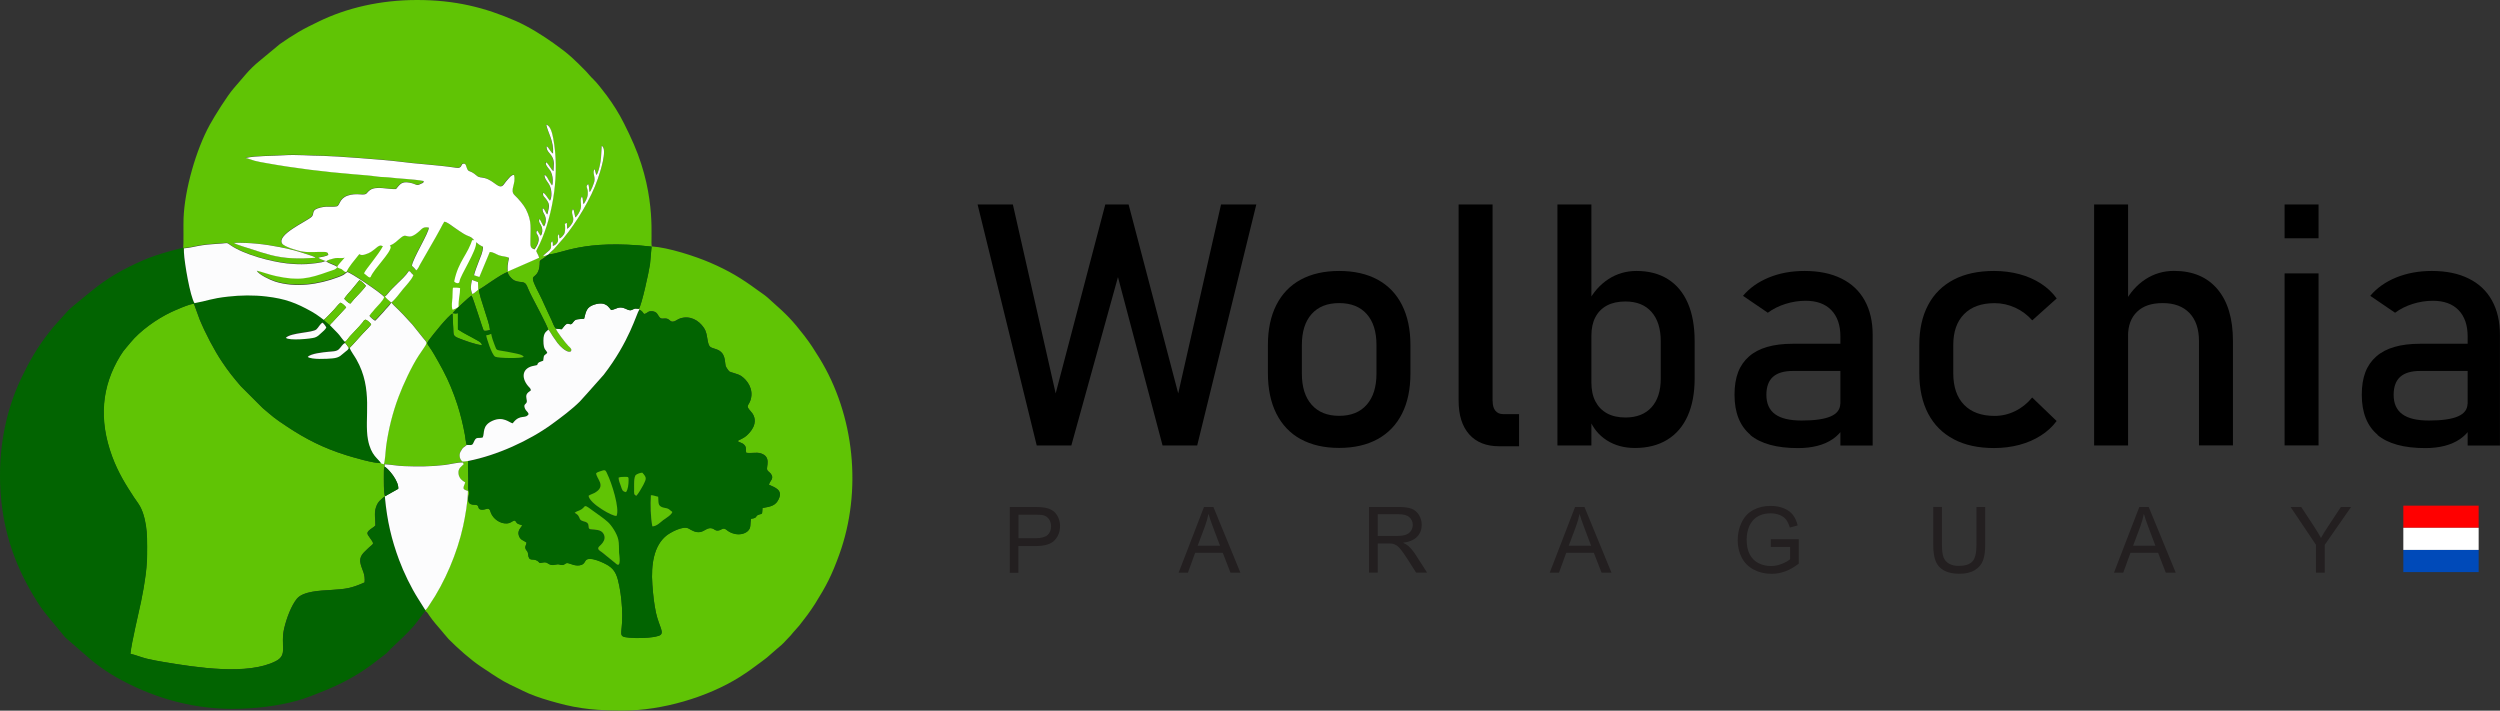 <svg xmlns="http://www.w3.org/2000/svg" width="197" height="56" viewBox="0 0 197 56" fill="none"><rect x="0" y="0" width="197" height="56" fill="#333333" stroke="none"/><g clip-path="url(#clip0_1_9)"><path fill-rule="evenodd" clip-rule="evenodd" d="M14.444 19.541C14.444 19.541 14.449 19.559 14.453 19.564L14.467 19.616C14.467 19.616 14.467 19.634 14.467 19.644C14.482 19.742 14.458 19.789 14.496 19.911V19.541C14.976 19.512 15.466 19.362 15.951 19.297C16.465 19.226 16.969 19.203 17.492 19.161C17.944 19.128 17.845 19.076 18.156 19.292C19.212 20.029 21.341 20.587 22.584 20.727C23.103 20.788 23.635 20.812 24.158 20.784C24.342 20.774 25.444 20.695 25.609 20.544C25.449 20.465 25.194 20.413 25.058 20.282C25.312 20.24 25.656 20.193 25.854 20.071C25.826 19.864 25.722 19.836 25.501 19.831C24.95 19.813 24.398 19.888 23.847 19.808C23.418 19.742 22.368 19.419 22.217 19.18C21.765 18.471 24.116 17.449 24.526 17.078C24.775 16.853 24.516 16.59 24.992 16.412C25.656 16.168 26.099 16.332 26.518 16.243C26.777 16.187 26.702 15.638 27.371 15.399C27.668 15.296 28.04 15.268 28.379 15.3C28.954 15.352 28.822 15.188 29.133 14.963C29.628 14.606 30.565 14.921 31.187 14.878C31.474 14.55 31.592 14.25 32.256 14.376C32.859 14.489 32.737 14.681 33.18 14.451C33.321 14.376 33.34 14.423 33.368 14.245C32.501 14.086 31.526 14.076 30.631 13.964C30.334 13.926 30.033 13.945 29.726 13.898C29.128 13.809 28.53 13.771 27.922 13.72C25.567 13.527 23.197 13.241 20.879 12.819C20.615 12.772 20.295 12.721 20.045 12.65C19.876 12.603 19.442 12.444 19.334 12.43C20.196 12.242 21.412 12.284 22.33 12.219C23.357 12.144 24.45 12.256 25.472 12.266C26.226 12.27 30.4 12.58 31.389 12.711C32.779 12.899 34.442 12.983 35.738 13.176C35.968 13.209 36.199 13.279 36.317 13.072C36.378 12.969 36.378 12.871 36.534 12.876C36.656 12.876 36.68 12.96 36.718 13.072C36.92 13.687 36.901 13.26 37.556 13.832C37.735 13.987 37.9 13.95 38.159 14.011C38.932 14.198 39.313 15.014 39.685 14.512C39.798 14.358 39.921 14.194 40.034 14.076C40.161 13.95 40.255 13.771 40.482 13.762C40.684 14.447 40.105 14.963 40.538 15.366C40.821 15.629 41.249 16.126 41.419 16.459C41.919 17.444 41.772 17.955 41.777 18.978C41.777 19.362 41.763 19.512 42.093 19.634L42.149 19.564C42.276 19.381 42.399 19.161 42.427 18.931C42.446 18.781 42.418 18.64 42.357 18.523C42.253 18.316 42.215 18.396 42.281 18.148C42.361 18.195 42.314 18.148 42.385 18.246C42.465 18.359 42.498 18.49 42.597 18.556C42.729 18.359 42.752 18.082 42.663 17.847C42.564 17.589 42.399 17.519 42.479 17.233C42.639 17.383 42.691 17.697 42.851 17.819C42.988 17.636 43.035 17.341 42.96 17.083C42.87 16.778 42.7 16.722 42.743 16.389C42.922 16.459 42.955 16.755 43.101 16.877L43.143 16.764C43.27 16.178 43.341 16.079 42.936 15.572C42.809 15.413 42.757 15.441 42.776 15.174C42.955 15.225 43.148 15.638 43.318 15.798C43.492 15.507 43.454 14.972 43.322 14.658C43.181 14.315 42.88 14.114 42.884 13.767C43.054 13.823 43.12 13.992 43.214 14.17C43.308 14.344 43.398 14.461 43.478 14.592C43.53 14.527 43.53 14.428 43.534 14.344C43.553 14.067 43.516 13.79 43.402 13.541C43.285 13.284 42.903 13.002 43.007 12.768C43.214 12.857 43.407 13.363 43.596 13.466C43.605 13.04 43.699 12.693 43.487 12.331C43.294 12.008 43.044 11.909 43.049 11.501C43.228 11.581 43.365 11.989 43.563 12.078C43.633 11.088 43.167 10.464 43.026 9.798C43.384 9.911 43.506 10.507 43.581 10.915C44.076 13.513 43.614 16.82 42.512 19.198C42.47 19.292 42.253 19.691 42.243 19.738C42.225 19.827 42.432 20.08 42.465 20.296L39.992 21.379C39.945 20.629 40.109 20.479 40.077 20.287C39.926 20.197 39.525 20.183 39.294 20.099C39.064 20.014 38.837 19.831 38.574 19.841L37.754 21.811L37.335 21.67C37.405 21.356 37.608 20.863 37.721 20.554C37.853 20.197 38.037 19.86 38.041 19.428C37.339 19.1 37.33 18.748 36.967 18.621C36.802 18.565 36.675 18.499 36.538 18.42C36.289 18.27 36.039 18.087 35.785 17.918C35.615 17.805 35.201 17.458 34.989 17.458C34.885 17.618 34.805 17.796 34.72 17.946C34.197 18.926 33.627 19.846 33.085 20.821C33.019 20.943 32.906 21.22 32.774 21.285C32.657 21.131 32.577 21.056 32.44 20.929C32.482 20.404 33.834 18.241 33.768 17.922C33.547 17.866 33.335 17.908 33.208 18.03C32.209 19.015 32.115 18.453 31.78 18.584C31.554 18.673 31.224 19.058 30.961 19.208C30.169 19.663 30.165 19.231 29.858 19.358C29.665 19.438 29.406 19.766 28.996 19.944C28.191 20.291 28.346 19.836 27.922 19.883C27.635 19.916 27.47 20.31 26.909 20.319C26.674 20.324 26.462 20.282 26.24 20.361C26.085 20.418 25.797 20.451 25.717 20.563C25.873 20.727 26.363 20.821 26.565 20.999C26.462 21.21 26.16 21.257 25.91 21.346C24.29 21.933 23.513 22.092 21.732 21.712C21.2 21.6 20.521 21.346 20.22 21.29C20.352 21.581 21.265 22.022 21.671 22.149C23.272 22.651 25.081 22.392 26.622 21.806C26.749 21.759 26.904 21.703 27.018 21.637C27.168 21.553 27.225 21.478 27.347 21.398C27.508 21.37 30.033 23.049 30.264 23.368C30.174 23.645 29.726 24.081 29.519 24.311C29.463 24.372 29.434 24.424 29.378 24.485C29.251 24.62 29.189 24.686 29.095 24.841C29.152 24.935 29.43 25.183 29.547 25.235C29.693 25.118 30.056 24.681 30.198 24.545C30.264 24.48 30.296 24.438 30.358 24.358C30.414 24.283 30.461 24.255 30.523 24.18C30.622 24.067 30.735 23.95 30.81 23.818C30.64 23.636 30.405 23.509 30.325 23.326C30.433 23.27 30.499 23.195 30.584 23.087C30.838 22.763 31.012 22.618 31.286 22.346C31.611 22.017 31.945 21.745 32.209 21.337C32.355 21.384 32.303 21.389 32.407 21.501C32.464 21.562 32.511 21.595 32.567 21.656C32.459 22.003 31.936 22.529 31.743 22.772C31.512 23.058 31.088 23.636 30.829 23.814L31.012 24.015C31.474 24.442 32.072 25.071 32.473 25.53L33.293 26.558C33.703 27.102 33.768 26.788 32.982 27.979C32.421 28.833 31.752 30.268 31.389 31.244C30.928 32.491 30.598 33.79 30.414 35.132C30.367 35.474 30.334 36.333 30.23 36.548L30.023 36.483C29.514 36.539 27.748 36.014 27.225 35.85C25.463 35.291 24.106 34.602 22.617 33.617C21.558 32.913 21.558 32.88 20.695 32.153L18.985 30.446C18.721 30.141 18.477 29.85 18.203 29.503C17.958 29.194 17.732 28.865 17.497 28.518C16.889 27.622 16.163 26.234 15.73 25.179L15.278 23.94C14.976 23.912 13.747 24.461 13.459 24.602C12.362 25.122 11.038 26.056 10.27 26.994C10.181 27.107 10.072 27.238 9.983 27.336C9.785 27.557 9.629 27.768 9.464 28.04C7.999 30.437 7.759 33.054 8.828 35.962C9.3 37.238 9.903 38.2 10.553 39.189C10.722 39.447 10.892 39.644 11.052 39.944C11.344 40.489 11.504 41.286 11.551 41.919C11.594 42.463 11.594 43.659 11.57 44.185C11.551 44.565 11.514 44.93 11.467 45.301C11.377 46.014 11.25 46.731 11.104 47.416C10.896 48.411 10.341 50.695 10.27 51.516C10.675 51.605 11.099 51.788 11.556 51.901C12.004 52.008 12.479 52.097 12.946 52.172C15.485 52.595 19.532 53.228 21.732 52.093C22.707 51.586 22.066 50.864 22.391 49.499C22.589 48.669 22.961 47.698 23.39 47.177C23.885 46.577 25.274 46.539 26.019 46.492C27.291 46.408 27.635 46.37 28.723 45.892C28.779 45.217 28.553 44.987 28.412 44.443C28.252 43.828 28.662 43.547 28.916 43.289C29.43 42.763 29.566 42.979 29.114 42.337C28.944 42.097 28.855 41.999 29.095 41.778C29.232 41.656 29.467 41.53 29.576 41.408C29.585 40.934 29.467 40.432 29.618 39.982C29.788 39.466 30.042 39.367 30.278 39.133L30.32 39.194L30.329 39.095C30.23 38.903 30.235 37.66 30.24 37.308C30.24 37.168 30.24 36.952 30.282 36.821L30.306 36.774L30.287 36.577C30.81 36.6 31.305 36.699 31.832 36.722C32.883 36.764 33.976 36.76 35.017 36.633C35.422 36.581 36.077 36.412 36.449 36.436L36.524 36.562C36.378 36.745 36.049 36.867 36.114 37.337C36.162 37.679 36.407 37.871 36.637 37.998C36.605 38.19 36.482 38.284 36.515 38.5C36.633 38.636 36.67 38.603 36.854 38.673C36.854 39.475 36.642 40.69 36.473 41.459C36.016 43.542 35.031 45.873 33.839 47.627C33.759 47.745 33.613 48.012 33.495 48.064L33.509 48.139C33.651 48.209 33.759 48.397 33.849 48.533C34.089 48.894 34.55 49.424 34.828 49.743C34.941 49.874 35.045 50.015 35.172 50.151C35.238 50.221 35.276 50.282 35.347 50.357C36.053 51.07 37.113 52.018 37.924 52.548C38.531 52.947 39.054 53.317 39.7 53.688C40.001 53.861 40.35 54.025 40.679 54.18C41.019 54.34 41.339 54.508 41.683 54.654C42.352 54.94 43.143 55.175 43.878 55.376C45.734 55.897 47.223 55.991 49.14 55.991C52.151 55.991 55.736 54.945 58.261 53.364C59.01 52.895 59.326 52.637 59.995 52.149C60.131 52.051 60.287 51.933 60.423 51.825L61.191 51.155C61.309 51.051 61.455 50.925 61.582 50.822C61.757 50.676 62.086 50.282 62.308 50.071C62.392 49.987 62.397 49.944 62.477 49.865L62.991 49.283C63.41 48.753 63.829 48.204 64.216 47.595C65.106 46.178 65.554 45.315 66.147 43.664C67.942 38.669 67.349 32.73 64.564 28.209C64.136 27.515 63.872 27.097 63.377 26.45C62.459 25.258 61.959 24.756 60.88 23.804C60.734 23.678 60.649 23.589 60.503 23.462C60.273 23.256 59.943 23.044 59.674 22.848C58.412 21.923 57.455 21.342 55.957 20.695C54.779 20.188 52.655 19.498 51.364 19.419C51.218 19.048 51.797 15.633 49.941 11.356C49.701 10.798 49.447 10.277 49.178 9.738C48.792 8.964 48.321 8.213 47.812 7.528C47.586 7.223 46.997 6.459 46.733 6.224C46.54 6.051 46.37 5.816 46.177 5.619C45.244 4.672 44.835 4.264 43.624 3.405C42.79 2.814 41.706 2.12 40.642 1.651C38.225 0.596 35.879 0 32.859 0C30 0 27.319 0.614 25.072 1.717C24.535 1.979 23.998 2.237 23.503 2.533C22.971 2.847 22.533 3.138 22.057 3.471L20.427 4.822C20.041 5.136 19.701 5.469 19.376 5.844L18.42 6.956C17.911 7.538 16.936 9.1 16.531 9.831C15.457 11.783 14.543 14.939 14.463 17.233C14.444 17.819 14.477 19.175 14.439 19.541M43.223 20.043C44.269 20.029 45.857 18.828 51.34 19.433L51.218 20.807C51.119 21.487 50.554 24.044 50.342 24.334L50.37 24.395C50.582 24.475 50.643 24.602 50.752 24.738C51.006 24.691 51.015 24.55 51.242 24.522C51.463 24.494 51.661 24.574 51.76 24.681C51.83 24.761 51.948 25.015 52.057 25.071C52.217 25.151 52.429 25.033 52.645 25.141C52.801 25.221 52.857 25.409 53.135 25.315C53.3 25.258 53.409 25.151 53.602 25.085C54.36 24.841 55.053 25.216 55.458 25.817C55.689 26.164 55.684 26.408 55.769 26.853C55.877 27.411 55.99 27.355 56.452 27.519C57.192 27.782 57.093 28.429 57.182 28.828C57.206 28.936 57.441 29.245 57.451 29.25C57.587 29.353 58.148 29.442 58.416 29.63C58.873 29.949 59.401 30.638 59.151 31.487C59.01 31.966 58.718 31.924 59.137 32.383C59.344 32.608 59.542 32.918 59.448 33.378C59.373 33.739 59.123 34.03 58.939 34.217C58.562 34.597 58.289 34.602 58.129 34.747C58.261 34.879 58.459 34.86 58.638 35.038C58.831 35.23 58.76 35.366 58.793 35.662C59.137 35.756 59.561 35.592 59.962 35.723C60.795 35.995 60.371 36.76 60.452 37.013C60.48 37.107 60.664 37.224 60.739 37.322C61.045 37.712 60.645 37.885 60.593 38.19C61.083 38.415 61.672 38.593 61.38 39.278C61.144 39.837 60.753 39.912 60.084 40.024C60.046 40.503 60.084 40.446 59.943 40.503C59.914 40.512 59.853 40.526 59.82 40.535C59.448 40.653 59.769 40.793 59.184 40.873C59.085 41.319 59.217 41.581 58.911 41.853C58.685 42.05 58.308 42.149 57.917 42.065C57.366 41.947 57.253 41.68 57.069 41.652C56.89 41.624 56.8 41.774 56.593 41.797C56.348 41.821 56.315 41.699 56.146 41.638C55.773 41.511 55.524 41.844 55.203 41.91C54.822 41.989 54.516 41.783 54.261 41.638C53.804 41.384 52.763 41.989 52.509 42.2C51.543 42.984 51.289 44.428 51.406 46.066C51.463 46.825 51.538 47.581 51.694 48.294C51.934 49.391 52.438 49.912 51.915 50.09C51.359 50.282 50.205 50.296 49.588 50.24C48.636 50.151 49.046 50.052 49.032 48.472C49.027 47.726 48.947 46.9 48.806 46.192C48.651 45.404 48.5 44.926 47.953 44.569C47.642 44.367 46.394 43.753 46.139 44.18C46.05 44.33 45.993 44.438 45.833 44.499C45.391 44.668 44.915 44.386 44.759 44.367C44.495 44.339 44.552 44.513 44.293 44.513C44.024 44.513 44.109 44.41 43.779 44.485C43.176 44.626 43.228 44.222 42.795 44.316C42.408 44.4 42.554 44.321 42.343 44.185C41.97 43.945 41.678 44.307 41.612 43.659C41.579 43.345 41.48 43.434 41.414 43.232C41.344 43.017 41.48 42.96 41.495 42.745C41.24 42.566 41.014 42.548 40.892 42.219C40.731 41.778 41.118 41.506 41.155 41.398C41.028 41.314 40.887 41.319 40.774 41.244C40.628 41.141 40.727 41.094 40.524 41.004C40.326 41.08 40.246 41.22 39.926 41.239C39.412 41.267 38.861 40.883 38.677 40.39C38.658 40.334 38.644 40.282 38.621 40.226C38.494 39.912 38.263 40.207 37.914 40.151C37.594 40.099 37.796 39.855 37.556 39.785C37.358 39.724 36.722 39.916 36.939 39.02C37.024 38.669 36.882 38.762 36.892 38.397C36.897 38.153 36.906 37.918 36.901 37.679C36.901 37.261 36.849 36.708 36.897 36.309C36.746 36.328 36.543 36.384 36.425 36.347C36.251 36.197 36.133 35.878 36.284 35.587C36.505 35.165 36.581 35.245 36.783 35.047C36.722 34.968 36.661 34.381 36.633 34.236C36.487 33.453 36.294 32.651 36.053 31.9C35.733 30.915 35.361 30.01 34.908 29.161C34.673 28.72 34.461 28.345 34.211 27.913C33.665 26.966 33.523 27.167 33.844 26.741C34.122 26.365 35.323 24.86 35.662 24.7C35.672 25.104 35.705 25.46 35.719 25.854C35.738 26.365 35.7 26.468 36.124 26.637C36.557 26.811 37.5 27.163 37.985 27.196C37.942 26.975 37.763 26.905 37.589 26.802C37.076 26.501 36.614 26.3 36.086 25.953V24.667C35.865 24.714 35.903 24.705 35.681 24.667C35.738 24.522 37.019 23.349 37.156 23.284C37.288 23.467 38.056 25.985 38.121 26.046C38.239 26.089 38.494 26.046 38.611 25.981C38.578 25.385 37.768 23.434 37.74 22.81C37.966 22.73 39.53 21.544 40.011 21.431C40.029 21.661 40.255 21.881 40.397 22.003C40.609 22.177 40.825 22.191 41.146 22.228C41.443 22.261 41.504 22.477 41.612 22.735C41.706 22.96 41.805 23.162 41.914 23.373C42.14 23.818 43.124 25.648 43.195 25.962C43.285 25.995 43.44 26.309 43.563 26.487C43.68 26.661 43.798 26.83 43.925 27.003C44.043 27.163 44.618 27.815 44.967 27.683C45.131 27.519 44.886 27.346 44.783 27.242C44.561 27.027 43.859 26.112 43.798 25.878C43.676 25.784 43.539 25.399 43.468 25.235C43.37 25.01 43.266 24.789 43.157 24.574C42.946 24.151 42.771 23.697 42.55 23.27C41.593 21.431 42.088 22.073 42.399 21.398C42.512 21.154 42.531 20.892 42.531 20.596C42.55 20.502 42.696 20.432 42.799 20.361C42.851 20.329 42.88 20.31 42.946 20.258C43.04 20.183 43.021 20.216 43.073 20.113L42.79 20.179C42.846 20.066 43.172 19.827 43.289 19.719C43.596 19.428 43.275 19.123 43.539 18.997L43.567 19.151C43.567 19.217 43.567 19.297 43.567 19.362C43.746 19.32 43.897 19.18 43.954 19.039C44.053 18.795 43.855 18.603 44.057 18.434L44.09 18.771C44.217 18.762 44.453 18.481 44.491 18.354C44.557 18.148 44.547 17.824 44.514 17.618L44.67 17.543L44.698 18.016C44.844 17.946 45.117 17.608 45.164 17.397C45.249 17.031 44.981 16.816 45.131 16.492C45.226 16.529 45.178 16.431 45.235 16.633L45.339 17.116C45.485 17.031 45.706 16.661 45.763 16.426C45.866 16.023 45.64 15.784 45.866 15.46L45.918 15.615C45.928 15.662 45.928 15.727 45.937 15.779C45.946 15.873 45.946 15.999 46.003 16.065C46.121 15.873 46.295 15.633 46.319 15.31C46.37 14.695 46.078 14.752 46.356 14.48C46.436 14.691 46.413 14.906 46.465 15.113C46.573 15.075 46.818 14.39 46.842 14.278C46.931 13.856 46.644 13.579 46.87 13.307C46.912 13.438 46.95 13.645 46.997 13.771C47.148 13.673 47.284 12.965 47.327 12.725C47.393 12.336 47.383 11.881 47.421 11.473C47.916 11.736 47.256 13.654 47.115 14.076C46.592 15.61 45.414 17.547 44.406 18.762L43.643 19.63C43.478 19.794 43.393 19.836 43.228 20.029L43.223 20.043ZM24.855 20.305C23.574 20.394 22.523 20.39 21.317 20.085C20.813 19.958 20.328 19.794 19.847 19.634C19.659 19.573 18.547 19.255 18.425 19.128C19.701 19.104 20.832 19.226 22.057 19.466C22.561 19.564 23.041 19.681 23.531 19.817L24.549 20.146C24.605 20.169 24.648 20.183 24.704 20.207C24.728 20.216 24.77 20.235 24.794 20.249C24.836 20.277 24.832 20.272 24.855 20.296V20.305ZM37.212 23.171C37.029 22.688 37.094 22.543 37.184 22.055L37.655 22.228L37.679 22.829L37.547 22.937C37.419 23.04 37.353 23.115 37.208 23.166L37.212 23.171Z" fill="#60C405"></path><path fill-rule="evenodd" clip-rule="evenodd" d="M33.528 48.148L33.514 48.073L32.935 47.154C32.383 46.272 31.818 45.118 31.451 44.128C30.852 42.515 30.509 41.061 30.334 39.199L30.292 39.138C30.052 39.372 29.802 39.471 29.632 39.987C29.482 40.437 29.599 40.939 29.59 41.413C29.482 41.535 29.246 41.656 29.109 41.783C28.869 42.004 28.959 42.102 29.128 42.341C29.58 42.984 29.444 42.768 28.93 43.293C28.681 43.551 28.266 43.833 28.426 44.447C28.567 44.987 28.798 45.221 28.737 45.897C27.649 46.38 27.3 46.413 26.033 46.497C25.293 46.544 23.899 46.581 23.404 47.182C22.976 47.707 22.603 48.678 22.405 49.504C22.081 50.873 22.716 51.596 21.746 52.097C19.546 53.237 15.499 52.604 12.96 52.177C12.494 52.097 12.018 52.013 11.57 51.905C11.113 51.793 10.689 51.61 10.284 51.521C10.355 50.7 10.911 48.416 11.118 47.421C11.259 46.736 11.386 46.023 11.481 45.306C11.528 44.935 11.566 44.569 11.584 44.189C11.608 43.664 11.608 42.463 11.566 41.924C11.514 41.291 11.354 40.493 11.066 39.949C10.906 39.654 10.736 39.452 10.567 39.194C9.917 38.204 9.314 37.243 8.843 35.967C7.773 33.059 8.013 30.441 9.479 28.045C9.643 27.773 9.799 27.561 9.997 27.341C10.086 27.242 10.195 27.111 10.284 26.999C11.052 26.061 12.371 25.122 13.473 24.606C13.766 24.47 14.995 23.917 15.292 23.945L15.744 25.183C16.182 26.243 16.903 27.627 17.511 28.523C17.746 28.87 17.973 29.198 18.218 29.508C18.491 29.855 18.736 30.146 19 30.451L20.71 32.158C21.572 32.885 21.572 32.923 22.632 33.622C24.12 34.607 25.477 35.296 27.239 35.854C27.762 36.018 29.524 36.544 30.037 36.487C29.816 36.093 29.241 35.897 28.996 34.607C28.681 32.909 29.439 30.657 28.082 28.284C27.927 28.012 27.663 27.679 27.55 27.388H27.484C27.427 27.538 27.352 27.58 27.239 27.665C26.867 27.951 26.796 28.162 26.193 28.213C25.732 28.256 24.573 28.317 24.247 28.101C24.469 27.834 25.449 27.735 25.878 27.693C26.16 27.665 26.504 27.679 26.693 27.5C26.886 27.322 26.961 27.107 27.197 26.994L27.183 26.905C27.037 26.811 26.773 26.379 26.613 26.229C26.377 26.004 26.217 25.802 25.995 25.596C25.915 25.53 25.552 25.249 25.51 25.174C25.373 25.094 25.067 24.808 24.558 24.522C23.334 23.837 22.486 23.509 20.978 23.331C19.984 23.213 18.957 23.232 17.963 23.34C16.602 23.49 16.375 23.668 15.32 23.856C14.976 23.302 14.534 20.713 14.491 19.878C14.453 19.752 14.477 19.709 14.463 19.611C14.463 19.602 14.463 19.592 14.463 19.583L14.449 19.531C14.449 19.531 14.449 19.517 14.439 19.508C13.648 19.714 12.955 19.902 12.197 20.155C11.5 20.39 10.802 20.713 10.176 21.023C8.499 21.858 7.693 22.524 6.336 23.645C6.077 23.861 5.578 24.255 5.356 24.485L4.169 25.807C4.056 25.948 3.962 26.075 3.854 26.211C2.973 27.317 2.313 28.467 1.687 29.775C0.339 32.585 -0.264 35.981 0.108 39.513C0.443 42.693 1.55 45.357 3.236 47.881C3.477 48.242 4.471 49.41 4.848 49.874C4.956 50.005 5.064 50.151 5.177 50.264L7.109 51.938C7.236 52.046 7.363 52.154 7.505 52.262C8.009 52.651 8.621 53.064 9.219 53.401C11.73 54.813 14.802 55.85 18.274 55.859C20.003 55.859 21.826 55.653 23.4 55.217C24.153 55.006 24.827 54.724 25.52 54.447C26.848 53.913 28.092 53.256 29.232 52.416L30.457 51.478C30.579 51.375 30.673 51.239 30.791 51.127C31.342 50.596 32.12 49.898 32.6 49.33C32.986 48.87 33.26 48.448 33.528 48.12M22.523 26.586C22.933 26.173 24.629 26.192 24.931 25.924C25.1 25.774 25.204 25.512 25.407 25.394C25.505 25.47 25.651 25.648 25.708 25.774C25.651 25.915 25.435 26.103 25.308 26.211C25.166 26.332 25.048 26.483 24.813 26.562C24.511 26.666 22.768 26.834 22.519 26.586H22.523Z" fill="#026401"></path><path fill-rule="evenodd" clip-rule="evenodd" d="M36.897 36.323C36.849 36.722 36.897 37.276 36.901 37.693C36.901 37.937 36.901 38.171 36.892 38.411C36.882 38.776 37.024 38.683 36.939 39.034C36.722 39.93 37.358 39.738 37.556 39.799C37.796 39.874 37.594 40.118 37.914 40.165C38.263 40.216 38.494 39.926 38.621 40.24C38.644 40.296 38.654 40.348 38.677 40.404C38.861 40.897 39.412 41.281 39.926 41.253C40.246 41.234 40.326 41.094 40.524 41.019C40.727 41.108 40.628 41.154 40.774 41.258C40.882 41.337 41.028 41.333 41.155 41.413C41.118 41.52 40.731 41.792 40.892 42.233C41.009 42.562 41.24 42.581 41.495 42.759C41.476 42.97 41.344 43.031 41.414 43.246C41.48 43.448 41.579 43.364 41.612 43.673C41.678 44.321 41.97 43.964 42.343 44.199C42.554 44.335 42.408 44.41 42.795 44.33C43.228 44.236 43.176 44.64 43.779 44.499C44.109 44.424 44.029 44.522 44.293 44.527C44.557 44.527 44.495 44.353 44.759 44.382C44.919 44.4 45.391 44.682 45.833 44.513C45.993 44.452 46.05 44.344 46.139 44.194C46.394 43.767 47.642 44.382 47.953 44.583C48.5 44.94 48.651 45.418 48.806 46.206C48.947 46.91 49.027 47.74 49.032 48.486C49.046 50.066 48.636 50.17 49.588 50.254C50.205 50.31 51.359 50.292 51.915 50.104C52.438 49.926 51.939 49.405 51.694 48.308C51.538 47.595 51.463 46.839 51.406 46.08C51.289 44.443 51.543 42.998 52.509 42.215C52.763 42.008 53.804 41.398 54.261 41.652C54.52 41.797 54.822 41.999 55.203 41.924C55.529 41.858 55.773 41.525 56.146 41.652C56.315 41.708 56.348 41.835 56.593 41.811C56.8 41.792 56.89 41.642 57.069 41.666C57.253 41.694 57.366 41.957 57.917 42.079C58.308 42.163 58.685 42.065 58.911 41.867C59.217 41.596 59.085 41.333 59.184 40.887C59.769 40.807 59.443 40.667 59.82 40.55C59.853 40.54 59.914 40.526 59.943 40.517C60.084 40.46 60.051 40.517 60.084 40.038C60.753 39.921 61.144 39.846 61.38 39.292C61.672 38.608 61.083 38.429 60.593 38.204C60.64 37.899 61.04 37.726 60.739 37.337C60.664 37.243 60.48 37.121 60.452 37.027C60.367 36.769 60.791 36.004 59.962 35.737C59.566 35.61 59.142 35.77 58.793 35.676C58.756 35.376 58.826 35.245 58.638 35.052C58.459 34.869 58.261 34.888 58.129 34.761C58.289 34.616 58.558 34.611 58.939 34.231C59.123 34.044 59.373 33.753 59.448 33.392C59.547 32.932 59.349 32.623 59.137 32.397C58.718 31.942 59.01 31.985 59.151 31.502C59.401 30.648 58.873 29.958 58.416 29.644C58.148 29.456 57.583 29.367 57.451 29.264C57.446 29.264 57.21 28.95 57.182 28.842C57.093 28.448 57.192 27.801 56.452 27.533C55.99 27.369 55.877 27.425 55.769 26.867C55.684 26.422 55.689 26.178 55.458 25.831C55.053 25.235 54.36 24.855 53.602 25.099C53.409 25.16 53.3 25.273 53.135 25.329C52.857 25.423 52.801 25.235 52.645 25.155C52.429 25.043 52.217 25.165 52.057 25.085C51.948 25.029 51.83 24.775 51.76 24.695C51.661 24.588 51.463 24.503 51.242 24.536C51.015 24.564 51.006 24.705 50.752 24.752C50.648 24.616 50.582 24.485 50.37 24.409C50.144 24.733 49.602 26.914 47.567 29.546L46.239 31.042C46.144 31.14 46.135 31.15 46.059 31.239L45.687 31.652C45.065 32.271 44.18 32.927 43.487 33.434C41.697 34.733 39.163 35.892 36.892 36.337M46.973 37.299C47.091 37.205 47.327 37.144 47.477 37.093C47.727 37.008 47.746 37.158 47.836 37.332C48.203 38.068 48.839 40.09 48.58 40.662C48.311 40.751 46.432 39.682 46.375 39.081C46.507 38.974 46.738 38.917 46.893 38.828C47.798 38.289 46.973 37.726 46.973 37.299ZM50.139 39.081C49.913 39.011 49.951 38.837 49.956 38.584C49.96 38.331 49.908 37.576 50.106 37.43C50.21 37.355 50.445 37.261 50.601 37.261C50.959 37.66 50.931 37.726 50.681 38.223C50.54 38.504 50.299 38.894 50.135 39.081H50.139ZM48.735 37.646C48.862 37.585 49.089 37.585 49.254 37.585C49.513 37.585 49.517 37.594 49.517 37.862C49.517 38.157 49.475 38.589 49.315 38.786C49.023 38.744 49.008 38.584 48.914 38.322C48.844 38.11 48.735 37.885 48.731 37.641L48.735 37.646ZM45.636 40.24C46.243 39.996 45.852 39.621 46.644 40.212C47.072 40.531 47.525 40.807 47.897 41.154C48.161 41.398 48.599 42.027 48.712 42.529C48.782 42.843 48.764 43.223 48.773 43.556C48.773 43.673 48.994 44.902 48.495 44.4L47.854 43.88C47.694 43.753 47.586 43.659 47.421 43.528C47.317 43.444 47.039 43.322 47.157 43.134C47.247 42.993 47.84 42.623 47.553 42.083C47.36 41.722 46.865 41.76 46.573 41.722C46.535 41.717 46.526 41.717 46.488 41.708C46.286 41.652 46.46 41.384 46.262 41.211C46.154 41.117 45.979 41.112 45.833 41.042C45.659 40.953 45.692 40.873 45.588 40.695C45.489 40.531 45.405 40.521 45.273 40.418C45.438 40.301 45.428 40.324 45.631 40.24H45.636ZM51.397 41.492C51.256 40.765 51.232 39.794 51.279 39.034C51.416 39.011 51.68 39.124 51.854 39.152C51.896 39.574 51.802 39.846 52.184 39.982C52.334 40.033 52.523 40.038 52.655 40.109C52.777 40.174 52.862 40.282 52.971 40.352C52.904 40.596 52.466 40.836 52.245 41C52.052 41.145 51.736 41.483 51.392 41.488L51.397 41.492Z" fill="#026401"></path><path fill-rule="evenodd" clip-rule="evenodd" d="M35.709 22.669C35.799 22.655 36.256 22.669 36.256 22.721C36.256 23.204 36.114 23.584 36.138 24.147C36.138 24.227 35.672 24.447 35.653 24.391C35.559 24.072 35.629 23.8 35.653 23.471C35.676 23.166 35.653 22.683 35.709 22.674M25.614 20.549L25.732 20.582C25.812 20.469 26.099 20.436 26.254 20.38C26.476 20.3 26.688 20.343 26.923 20.338C27.013 20.338 27.088 20.324 27.159 20.305C26.867 20.629 26.627 20.901 26.579 21.014C26.532 21.126 26.914 21.178 26.933 21.22C26.975 21.234 27.253 21.558 27.328 21.384C27.47 21.037 27.922 20.512 28.308 20.029C28.426 20.104 28.582 20.15 29.015 19.963C29.425 19.785 29.684 19.456 29.877 19.377C30 19.325 30.075 19.367 30.174 19.4C29.835 20.057 28.822 21.225 28.709 21.492C28.662 21.605 28.803 21.6 28.817 21.647C28.86 21.661 29.137 21.984 29.213 21.811C29.477 21.168 30.791 19.93 30.791 19.447L30.735 19.381L30.72 19.353C30.796 19.32 30.881 19.278 30.98 19.222C31.243 19.072 31.573 18.687 31.799 18.598C32.134 18.466 32.228 19.029 33.227 18.044C33.354 17.918 33.566 17.88 33.787 17.936C33.853 18.256 32.501 20.418 32.459 20.943C32.595 21.07 32.68 21.14 32.793 21.3C32.925 21.234 33.038 20.957 33.104 20.835C33.646 19.86 34.216 18.94 34.739 17.96C34.819 17.805 34.904 17.632 35.007 17.472C35.219 17.472 35.634 17.819 35.804 17.932C36.053 18.101 36.303 18.284 36.557 18.434C36.689 18.513 36.821 18.574 36.986 18.635C37.151 18.692 37.24 18.795 37.358 18.922C37.349 18.922 37.339 18.922 37.33 18.922C37.156 18.922 37.184 18.992 37.24 18.8C36.887 20.047 36.124 20.554 35.794 22.163C35.775 22.242 36.19 22.463 36.214 22.163C36.242 21.75 37.603 19.691 37.518 19.09C37.641 19.203 37.806 19.325 38.06 19.447C38.06 19.878 37.872 20.211 37.74 20.573C37.627 20.882 37.424 21.375 37.353 21.689L37.773 21.83L38.593 19.86C38.852 19.85 39.083 20.033 39.313 20.118C39.544 20.202 39.945 20.221 40.095 20.305C40.128 20.493 39.963 20.648 40.011 21.398L42.484 20.315C42.446 20.099 42.243 19.846 42.262 19.756C42.272 19.709 42.489 19.311 42.531 19.217C43.633 16.839 44.095 13.532 43.6 10.934C43.52 10.525 43.403 9.93 43.044 9.817C43.181 10.483 43.652 11.107 43.581 12.097C43.384 12.008 43.247 11.604 43.068 11.52C43.063 11.923 43.313 12.022 43.506 12.35C43.718 12.711 43.629 13.058 43.614 13.485C43.426 13.387 43.228 12.88 43.026 12.786C42.922 13.021 43.308 13.302 43.421 13.56C43.534 13.809 43.572 14.086 43.553 14.362C43.548 14.447 43.544 14.545 43.497 14.611C43.412 14.48 43.327 14.362 43.233 14.189C43.139 14.015 43.073 13.842 42.903 13.785C42.903 14.133 43.2 14.334 43.341 14.677C43.473 14.991 43.511 15.53 43.337 15.816C43.167 15.652 42.978 15.239 42.795 15.193C42.781 15.46 42.828 15.432 42.955 15.591C43.36 16.098 43.289 16.196 43.162 16.783L43.12 16.895C42.974 16.773 42.941 16.478 42.762 16.407C42.724 16.736 42.894 16.792 42.978 17.102C43.054 17.355 43.002 17.65 42.87 17.838C42.71 17.716 42.658 17.407 42.498 17.252C42.418 17.538 42.587 17.608 42.682 17.866C42.771 18.101 42.748 18.382 42.616 18.574C42.522 18.509 42.484 18.373 42.404 18.265C42.333 18.166 42.38 18.213 42.3 18.166C42.234 18.42 42.272 18.34 42.376 18.542C42.437 18.659 42.465 18.8 42.446 18.95C42.418 19.18 42.295 19.395 42.168 19.583L42.112 19.653C41.777 19.531 41.796 19.377 41.796 18.997C41.791 17.974 41.937 17.468 41.438 16.478C41.268 16.145 40.84 15.648 40.557 15.385C40.124 14.986 40.703 14.466 40.501 13.781C40.279 13.79 40.18 13.968 40.053 14.095C39.94 14.212 39.817 14.376 39.704 14.531C39.337 15.028 38.955 14.212 38.178 14.029C37.914 13.964 37.749 14.001 37.575 13.851C36.92 13.279 36.934 13.706 36.736 13.091C36.699 12.983 36.675 12.899 36.553 12.894C36.402 12.889 36.397 12.988 36.336 13.091C36.218 13.298 35.983 13.227 35.757 13.194C34.461 13.002 32.798 12.918 31.408 12.73C30.419 12.599 26.245 12.289 25.491 12.284C24.469 12.28 23.376 12.167 22.349 12.238C21.43 12.303 20.215 12.261 19.353 12.449C19.461 12.463 19.899 12.622 20.064 12.669C20.314 12.739 20.639 12.791 20.898 12.838C23.216 13.26 25.585 13.546 27.941 13.739C28.549 13.79 29.147 13.828 29.745 13.917C30.052 13.964 30.348 13.945 30.65 13.982C31.545 14.095 32.525 14.104 33.387 14.264C33.363 14.442 33.34 14.4 33.198 14.47C32.76 14.7 32.878 14.508 32.275 14.395C31.611 14.268 31.493 14.569 31.206 14.897C30.584 14.939 29.646 14.625 29.152 14.982C28.841 15.207 28.973 15.371 28.398 15.319C28.059 15.286 27.686 15.31 27.39 15.418C26.716 15.657 26.796 16.201 26.537 16.262C26.118 16.351 25.68 16.187 25.011 16.431C24.54 16.604 24.794 16.872 24.544 17.097C24.134 17.468 21.784 18.49 22.236 19.198C22.387 19.438 23.437 19.766 23.866 19.827C24.417 19.911 24.964 19.836 25.52 19.85C25.741 19.855 25.845 19.883 25.873 20.089C25.67 20.207 25.326 20.254 25.077 20.3C25.213 20.432 25.463 20.479 25.628 20.563L25.614 20.549Z" fill="white"></path><path fill-rule="evenodd" clip-rule="evenodd" d="M14.496 19.911C14.538 20.746 14.981 23.335 15.325 23.889C16.38 23.701 16.611 23.523 17.968 23.373C18.962 23.26 19.989 23.246 20.983 23.363C22.495 23.542 23.338 23.87 24.563 24.555C25.072 24.841 25.378 25.122 25.515 25.207C25.6 25.165 26.235 24.494 26.334 24.386C26.495 24.208 26.65 23.987 26.834 23.851C27.032 23.95 27.159 24.086 27.277 24.227L26.16 25.432C26.085 25.516 26.038 25.521 26 25.629C26.221 25.835 26.382 26.042 26.617 26.262C26.773 26.412 27.036 26.839 27.187 26.938C27.3 26.895 27.427 26.666 27.578 26.501C27.903 26.14 28.275 25.788 28.582 25.404C28.685 25.277 28.638 25.268 28.803 25.193C28.959 25.235 29.18 25.46 29.251 25.563C29.213 25.643 28.907 25.967 28.836 26.032C28.591 26.258 27.875 27.107 27.55 27.421C27.668 27.707 27.927 28.04 28.082 28.317C29.439 30.69 28.681 32.941 28.996 34.639C29.236 35.929 29.811 36.126 30.037 36.52L30.245 36.586C30.348 36.365 30.381 35.507 30.428 35.169C30.612 33.828 30.937 32.529 31.404 31.281C31.766 30.31 32.435 28.87 32.996 28.016C33.783 26.825 33.717 27.139 33.307 26.595L32.487 25.568C32.082 25.108 31.484 24.48 31.027 24.053L30.843 23.851L30.824 23.861C30.749 23.992 30.636 24.109 30.537 24.222C30.475 24.297 30.428 24.325 30.372 24.4C30.311 24.475 30.278 24.522 30.212 24.588C30.07 24.724 29.708 25.16 29.561 25.277C29.444 25.226 29.166 24.982 29.109 24.883C29.208 24.728 29.269 24.663 29.392 24.527C29.448 24.466 29.477 24.414 29.533 24.353C29.741 24.123 30.193 23.687 30.278 23.41C30.052 23.091 27.526 21.407 27.361 21.44C27.239 21.52 27.183 21.595 27.032 21.68C26.919 21.741 26.759 21.802 26.636 21.848C25.096 22.43 23.287 22.693 21.685 22.191C21.28 22.064 20.37 21.623 20.234 21.332C20.535 21.389 21.214 21.642 21.746 21.755C23.527 22.139 24.304 21.975 25.925 21.389C26.179 21.295 26.48 21.253 26.579 21.042C26.377 20.863 25.887 20.77 25.732 20.605L25.614 20.573C25.449 20.718 24.346 20.798 24.163 20.812C23.64 20.84 23.107 20.812 22.589 20.756C21.346 20.615 19.216 20.057 18.161 19.32C17.85 19.104 17.949 19.151 17.497 19.189C16.974 19.231 16.47 19.25 15.956 19.325C15.471 19.391 14.981 19.541 14.496 19.569V19.939V19.911ZM27.611 23.922C27.432 23.893 27.135 23.551 27.135 23.551C27.121 23.476 27.639 22.899 27.72 22.815L28.323 22.078C28.454 22.125 28.751 22.416 28.831 22.519C28.779 22.665 28.054 23.41 27.908 23.565C27.809 23.668 27.729 23.8 27.611 23.922Z" fill="#FCFCFD"></path><path fill-rule="evenodd" clip-rule="evenodd" d="M36.783 35.062C37.288 35.085 37.212 35.071 37.386 34.728C37.551 34.4 37.697 34.564 38.037 34.475C38.206 34.138 37.961 33.542 38.8 33.162C39.653 32.777 40.124 33.303 40.397 33.359L40.43 33.321C40.43 33.321 40.439 33.307 40.444 33.303C40.995 32.594 41.41 33.054 41.659 32.627C41.579 32.411 41.447 32.393 41.367 32.191C41.226 31.844 41.452 31.867 41.504 31.698C41.556 31.539 41.414 31.314 41.495 31.093C41.546 30.957 41.739 30.831 41.838 30.756C41.815 30.591 41.702 30.53 41.608 30.413C41.038 29.724 41.16 28.969 42.097 28.819C42.474 28.758 42.258 28.758 42.432 28.584C42.493 28.523 42.7 28.467 42.804 28.424C42.894 27.876 42.781 28.138 43.124 27.81C43.04 27.519 42.828 27.646 42.823 26.839C42.823 26.159 43.087 26.136 43.195 25.976C43.124 25.662 42.14 23.832 41.914 23.387C41.805 23.176 41.706 22.974 41.612 22.749C41.504 22.491 41.443 22.28 41.146 22.242C40.821 22.205 40.604 22.191 40.397 22.017C40.251 21.9 40.029 21.675 40.011 21.445C39.53 21.553 37.971 22.744 37.74 22.824C37.773 23.448 38.578 25.399 38.611 25.995C38.494 26.061 38.239 26.107 38.121 26.061C38.051 26 37.288 23.485 37.156 23.298C37.014 23.363 35.738 24.536 35.681 24.681C35.903 24.714 35.865 24.728 36.082 24.681V25.967C36.609 26.314 37.071 26.515 37.584 26.816C37.759 26.919 37.938 26.989 37.98 27.21C37.49 27.172 36.548 26.825 36.119 26.651C35.695 26.483 35.733 26.379 35.714 25.868C35.7 25.474 35.667 25.122 35.658 24.714C35.318 24.869 34.117 26.379 33.839 26.755C33.519 27.181 33.66 26.98 34.207 27.927C34.456 28.359 34.668 28.729 34.904 29.175C35.356 30.024 35.728 30.929 36.049 31.914C36.289 32.66 36.487 33.467 36.628 34.25C36.656 34.4 36.718 34.986 36.779 35.062M38.31 26.422C38.536 26.389 38.536 26.384 38.701 26.304C38.748 26.572 38.856 26.905 38.955 27.144C39.21 27.754 38.908 27.486 40.477 27.819C40.712 27.871 41.174 27.937 41.264 28.12C41.085 28.256 39.276 28.232 39.021 28.11C38.748 27.984 38.296 26.52 38.31 26.422Z" fill="#026401"></path><path fill-rule="evenodd" clip-rule="evenodd" d="M43.798 25.892C43.859 26.126 44.566 27.036 44.783 27.257C44.882 27.355 45.131 27.533 44.967 27.698C44.618 27.829 44.043 27.177 43.925 27.017C43.798 26.844 43.68 26.675 43.563 26.501C43.44 26.323 43.285 26.009 43.195 25.976C43.087 26.136 42.818 26.159 42.823 26.839C42.823 27.646 43.04 27.519 43.124 27.81C42.781 28.138 42.894 27.876 42.804 28.424C42.7 28.471 42.493 28.523 42.432 28.584C42.258 28.758 42.479 28.753 42.097 28.819C41.16 28.973 41.038 29.724 41.608 30.413C41.702 30.53 41.815 30.591 41.838 30.756C41.739 30.831 41.542 30.957 41.495 31.093C41.414 31.314 41.556 31.539 41.504 31.698C41.447 31.867 41.226 31.844 41.367 32.191C41.447 32.393 41.579 32.411 41.659 32.627C41.41 33.054 40.995 32.599 40.444 33.303C40.444 33.307 40.434 33.317 40.43 33.321L40.397 33.359C40.119 33.298 39.653 32.777 38.8 33.162C37.961 33.542 38.206 34.138 38.037 34.475C37.697 34.564 37.551 34.4 37.386 34.728C37.212 35.076 37.288 35.09 36.783 35.062C36.581 35.259 36.506 35.179 36.284 35.601C36.133 35.892 36.251 36.211 36.425 36.361C36.543 36.398 36.746 36.342 36.897 36.323C39.167 35.878 41.702 34.724 43.492 33.42C44.184 32.918 45.07 32.257 45.692 31.637L46.064 31.225C46.14 31.131 46.149 31.122 46.243 31.028L47.572 29.532C49.607 26.9 50.149 24.719 50.375 24.395L50.346 24.334C49.974 24.32 50.111 24.273 49.786 24.424C49.602 24.508 49.428 24.386 49.272 24.32C48.74 24.09 48.561 24.377 48.156 24.433C47.972 24.245 47.765 23.706 46.823 24.006C46.243 24.194 46.177 24.494 46.026 25.118C45.852 25.141 45.541 25.141 45.4 25.188C45.216 25.254 45.155 25.432 45.061 25.512C44.886 25.652 44.792 25.39 44.571 25.582C44.472 25.666 44.368 25.826 44.26 25.948L43.798 25.896V25.892Z" fill="#FCFCFD"></path><path fill-rule="evenodd" clip-rule="evenodd" d="M30.325 36.778C30.612 36.947 31.436 37.895 31.385 38.514L30.344 39.1L30.334 39.199C30.509 41.061 30.852 42.515 31.451 44.128C31.818 45.118 32.383 46.277 32.935 47.154L33.514 48.073C33.632 48.021 33.778 47.754 33.858 47.637C35.055 45.883 36.039 43.551 36.492 41.469C36.661 40.7 36.873 39.485 36.873 38.683C36.685 38.608 36.652 38.64 36.534 38.509C36.501 38.293 36.628 38.2 36.656 38.007C36.425 37.881 36.181 37.688 36.133 37.346C36.068 36.872 36.397 36.755 36.543 36.572L36.468 36.445C36.096 36.426 35.441 36.595 35.036 36.642C33.99 36.769 32.902 36.774 31.851 36.731C31.323 36.713 30.829 36.614 30.306 36.586L30.325 36.783V36.778Z" fill="#FCFCFD"></path><path fill-rule="evenodd" clip-rule="evenodd" d="M43.228 20.043L43.077 20.127C43.03 20.226 43.044 20.197 42.95 20.272C42.884 20.324 42.851 20.343 42.804 20.376C42.7 20.446 42.554 20.516 42.536 20.61C42.536 20.91 42.517 21.168 42.404 21.412C42.093 22.088 41.598 21.445 42.554 23.284C42.776 23.71 42.95 24.161 43.162 24.588C43.271 24.803 43.374 25.029 43.473 25.249C43.544 25.413 43.685 25.798 43.803 25.892L44.265 25.943C44.373 25.821 44.477 25.662 44.575 25.577C44.802 25.385 44.891 25.648 45.066 25.507C45.16 25.432 45.221 25.249 45.405 25.183C45.541 25.137 45.857 25.137 46.031 25.113C46.182 24.489 46.248 24.189 46.827 24.001C47.77 23.697 47.982 24.241 48.161 24.428C48.566 24.372 48.745 24.086 49.277 24.316C49.433 24.381 49.602 24.503 49.791 24.419C50.116 24.273 49.979 24.316 50.351 24.33C50.559 24.039 51.129 21.483 51.227 20.802L51.35 19.428C45.866 18.823 44.279 20.024 43.233 20.038" fill="#026401"></path><path fill-rule="evenodd" clip-rule="evenodd" d="M45.282 40.404C45.414 40.507 45.504 40.517 45.598 40.681C45.706 40.864 45.669 40.944 45.843 41.028C45.989 41.098 46.163 41.103 46.272 41.197C46.469 41.37 46.295 41.638 46.498 41.694C46.531 41.703 46.545 41.703 46.582 41.708C46.874 41.746 47.369 41.708 47.562 42.069C47.85 42.609 47.256 42.979 47.167 43.12C47.049 43.307 47.327 43.434 47.43 43.514C47.595 43.645 47.699 43.739 47.864 43.866L48.505 44.386C49.004 44.883 48.787 43.659 48.782 43.542C48.768 43.209 48.792 42.829 48.721 42.515C48.608 42.013 48.17 41.38 47.906 41.141C47.534 40.798 47.077 40.521 46.653 40.198C45.862 39.607 46.253 39.977 45.645 40.226C45.442 40.306 45.452 40.287 45.287 40.404" fill="#60C405"></path><path fill-rule="evenodd" clip-rule="evenodd" d="M46.978 37.285C46.978 37.712 47.803 38.275 46.898 38.814C46.743 38.908 46.512 38.964 46.38 39.067C46.436 39.672 48.316 40.737 48.585 40.648C48.844 40.076 48.208 38.054 47.84 37.318C47.755 37.144 47.732 36.994 47.482 37.078C47.331 37.13 47.096 37.186 46.978 37.285Z" fill="#60C405"></path><path fill-rule="evenodd" clip-rule="evenodd" d="M24.855 20.305C24.827 20.277 24.836 20.282 24.794 20.258C24.77 20.244 24.728 20.226 24.704 20.216C24.648 20.193 24.606 20.174 24.549 20.155L23.532 19.827C23.046 19.686 22.566 19.573 22.057 19.475C20.837 19.236 19.701 19.109 18.425 19.137C18.547 19.264 19.659 19.578 19.848 19.644C20.323 19.803 20.813 19.963 21.317 20.094C22.519 20.399 23.574 20.404 24.855 20.315" fill="#FCFCFD"></path><path fill-rule="evenodd" clip-rule="evenodd" d="M43.073 20.127L43.224 20.043C43.388 19.85 43.473 19.803 43.638 19.644L44.401 18.776C45.414 17.557 46.592 15.624 47.11 14.09C47.256 13.664 47.911 11.745 47.416 11.487C47.379 11.895 47.388 12.35 47.322 12.739C47.28 12.979 47.143 13.687 46.992 13.785C46.94 13.664 46.907 13.452 46.865 13.321C46.639 13.593 46.926 13.87 46.837 14.292C46.813 14.405 46.568 15.085 46.46 15.127C46.413 14.925 46.432 14.705 46.352 14.494C46.074 14.766 46.361 14.714 46.314 15.324C46.286 15.648 46.116 15.887 45.998 16.079C45.942 16.009 45.942 15.887 45.932 15.793C45.928 15.741 45.923 15.676 45.913 15.629L45.862 15.474C45.636 15.798 45.862 16.037 45.758 16.44C45.701 16.675 45.48 17.041 45.334 17.13L45.23 16.647C45.174 16.445 45.221 16.543 45.127 16.506C44.971 16.83 45.24 17.045 45.16 17.411C45.113 17.627 44.835 17.96 44.693 18.03L44.665 17.557L44.51 17.632C44.542 17.838 44.552 18.157 44.486 18.368C44.448 18.49 44.213 18.771 44.086 18.785L44.053 18.448C43.85 18.617 44.048 18.809 43.949 19.053C43.892 19.194 43.737 19.334 43.563 19.377C43.563 19.311 43.563 19.231 43.563 19.165L43.534 19.011C43.266 19.137 43.591 19.442 43.285 19.733C43.167 19.841 42.842 20.08 42.785 20.193L43.068 20.127H43.073Z" fill="white"></path><path fill-rule="evenodd" clip-rule="evenodd" d="M51.402 41.478C51.746 41.478 52.061 41.136 52.255 40.99C52.476 40.826 52.909 40.582 52.98 40.343C52.867 40.273 52.782 40.165 52.664 40.099C52.532 40.029 52.344 40.029 52.193 39.972C51.812 39.837 51.906 39.565 51.864 39.142C51.689 39.114 51.425 39.002 51.289 39.025C51.242 39.785 51.265 40.756 51.407 41.483" fill="#60C405"></path><path fill-rule="evenodd" clip-rule="evenodd" d="M30.819 23.842L30.838 23.832C31.097 23.654 31.521 23.077 31.752 22.791C31.945 22.547 32.468 22.022 32.577 21.675C32.52 21.614 32.478 21.581 32.416 21.52C32.313 21.407 32.365 21.403 32.219 21.356C31.955 21.764 31.62 22.036 31.295 22.364C31.027 22.636 30.848 22.782 30.593 23.105C30.509 23.213 30.442 23.293 30.334 23.345C30.414 23.528 30.65 23.659 30.819 23.837" fill="white"></path><path fill-rule="evenodd" clip-rule="evenodd" d="M30.344 39.105L31.385 38.519C31.432 37.899 30.612 36.952 30.325 36.783L30.301 36.83C30.259 36.966 30.259 37.177 30.259 37.318C30.259 37.665 30.245 38.913 30.348 39.105" fill="#026401"></path><path fill-rule="evenodd" clip-rule="evenodd" d="M38.315 26.422C38.3 26.52 38.753 27.984 39.026 28.11C39.28 28.232 41.089 28.256 41.268 28.12C41.179 27.937 40.717 27.871 40.482 27.819C38.913 27.486 39.214 27.754 38.96 27.144C38.861 26.905 38.753 26.576 38.706 26.304C38.541 26.384 38.541 26.389 38.315 26.422Z" fill="#60C405"></path><path fill-rule="evenodd" clip-rule="evenodd" d="M27.484 27.407C27.38 27.266 27.305 27.135 27.201 27.022C26.966 27.13 26.89 27.35 26.697 27.529C26.509 27.707 26.16 27.693 25.882 27.721C25.454 27.763 24.474 27.862 24.252 28.129C24.573 28.345 25.732 28.284 26.198 28.242C26.801 28.185 26.872 27.974 27.244 27.693C27.357 27.608 27.432 27.566 27.489 27.411" fill="#FCFCFD"></path><path fill-rule="evenodd" clip-rule="evenodd" d="M22.523 26.619C22.778 26.863 24.521 26.698 24.818 26.595C25.053 26.515 25.171 26.365 25.312 26.243C25.439 26.136 25.656 25.948 25.713 25.807C25.651 25.676 25.51 25.498 25.411 25.427C25.209 25.544 25.1 25.807 24.935 25.957C24.634 26.229 22.933 26.206 22.528 26.619" fill="#FCFCFD"></path><path fill-rule="evenodd" clip-rule="evenodd" d="M27.187 26.928L27.201 27.017C27.305 27.13 27.38 27.261 27.484 27.402H27.55C27.875 27.092 28.591 26.243 28.836 26.018C28.911 25.953 29.218 25.624 29.251 25.549C29.175 25.446 28.954 25.221 28.803 25.179C28.638 25.254 28.681 25.263 28.582 25.39C28.275 25.774 27.903 26.126 27.578 26.487C27.427 26.651 27.305 26.886 27.187 26.924" fill="#60C405"></path><path fill-rule="evenodd" clip-rule="evenodd" d="M27.611 23.922C27.729 23.8 27.814 23.668 27.908 23.565C28.054 23.41 28.779 22.665 28.831 22.519C28.747 22.416 28.45 22.125 28.323 22.078L27.72 22.815C27.64 22.904 27.116 23.476 27.135 23.551C27.135 23.551 27.437 23.893 27.611 23.922Z" fill="#60C405"></path><path fill-rule="evenodd" clip-rule="evenodd" d="M25.52 25.202C25.567 25.277 25.925 25.559 26.005 25.624C26.042 25.516 26.085 25.512 26.165 25.427L27.281 24.222C27.164 24.081 27.036 23.95 26.839 23.847C26.655 23.978 26.499 24.203 26.339 24.381C26.245 24.489 25.604 25.16 25.52 25.202Z" fill="#60C405"></path><path fill-rule="evenodd" clip-rule="evenodd" d="M50.149 39.067C50.309 38.884 50.549 38.495 50.695 38.209C50.945 37.712 50.973 37.641 50.615 37.247C50.46 37.247 50.219 37.341 50.12 37.416C49.922 37.562 49.974 38.312 49.97 38.57C49.965 38.823 49.927 38.997 50.153 39.067" fill="#60C405"></path><path fill-rule="evenodd" clip-rule="evenodd" d="M48.745 37.632C48.749 37.871 48.853 38.101 48.928 38.312C49.018 38.575 49.037 38.73 49.329 38.776C49.489 38.58 49.532 38.148 49.532 37.852C49.532 37.585 49.532 37.576 49.268 37.576C49.098 37.576 48.877 37.576 48.749 37.637" fill="#60C405"></path><path fill-rule="evenodd" clip-rule="evenodd" d="M37.217 23.171C37.363 23.119 37.424 23.04 37.556 22.941L37.688 22.833L37.664 22.233L37.193 22.059C37.104 22.543 37.038 22.693 37.222 23.176" fill="white"></path><path d="M87.097 16.112H88.934L92.844 31L96.218 16.112H98.997L94.338 35.104H91.61L88.096 21.834L84.421 35.104H81.694L77.034 16.112H79.814L83.187 31L87.097 16.112Z" fill="black"></path><path d="M102.497 34.607C101.659 34.147 101.018 33.471 100.575 32.59C100.132 31.708 99.911 30.643 99.911 29.395V27.186C99.911 25.957 100.132 24.907 100.575 24.034C101.018 23.157 101.659 22.491 102.497 22.036C103.336 21.581 104.349 21.351 105.526 21.351C106.704 21.351 107.717 21.581 108.556 22.036C109.394 22.491 110.035 23.157 110.478 24.034C110.921 24.911 111.142 25.962 111.142 27.186V29.433C111.142 30.671 110.921 31.727 110.478 32.599C110.035 33.476 109.394 34.142 108.556 34.602C107.717 35.062 106.704 35.296 105.526 35.296C104.349 35.296 103.336 35.066 102.497 34.602V34.607ZM107.698 31.891C108.212 31.309 108.466 30.488 108.466 29.438V27.191C108.466 26.136 108.212 25.324 107.698 24.747C107.185 24.17 106.464 23.884 105.526 23.884C104.589 23.884 103.868 24.17 103.355 24.747C102.841 25.324 102.587 26.136 102.587 27.191V29.438C102.587 30.493 102.841 31.309 103.355 31.891C103.868 32.472 104.589 32.768 105.526 32.768C106.464 32.768 107.185 32.477 107.698 31.891Z" fill="black"></path><path d="M117.62 31.6C117.62 31.933 117.69 32.186 117.836 32.364C117.982 32.543 118.185 32.632 118.444 32.632H119.702V35.165H118.128C117.116 35.165 116.329 34.85 115.773 34.227C115.217 33.598 114.939 32.716 114.939 31.576V16.112H117.615V31.605L117.62 31.6Z" fill="black"></path><path d="M122.726 16.112H125.402V35.104H122.726V16.112ZM126.608 34.691C125.977 34.288 125.515 33.715 125.218 32.974L125.402 30.141C125.402 30.723 125.506 31.22 125.718 31.628C125.93 32.036 126.231 32.35 126.632 32.571C127.027 32.787 127.513 32.899 128.083 32.899C128.964 32.899 129.651 32.632 130.137 32.097C130.622 31.562 130.867 30.807 130.867 29.832V26.891C130.867 25.896 130.622 25.127 130.137 24.578C129.651 24.029 128.968 23.757 128.083 23.757C127.513 23.757 127.032 23.861 126.632 24.072C126.236 24.283 125.93 24.588 125.718 24.991C125.506 25.394 125.402 25.882 125.402 26.445L125.129 23.832C125.539 23.04 126.076 22.43 126.74 21.998C127.404 21.567 128.144 21.351 128.959 21.351C129.92 21.351 130.744 21.567 131.432 21.998C132.12 22.43 132.643 23.059 133.001 23.884C133.359 24.71 133.538 25.709 133.538 26.877V29.827C133.538 30.976 133.354 31.961 132.987 32.777C132.619 33.598 132.082 34.222 131.376 34.654C130.669 35.085 129.821 35.301 128.832 35.301C127.984 35.301 127.244 35.099 126.613 34.696L126.608 34.691Z" fill="black"></path><path d="M137.929 34.26C137.1 33.565 136.68 32.515 136.68 31.108C136.68 29.7 137.062 28.762 137.82 28.091C138.579 27.421 139.733 27.088 141.269 27.088H145.137L145.32 29.231H141.278C140.581 29.231 140.058 29.386 139.709 29.696C139.366 30.005 139.191 30.479 139.191 31.112C139.191 31.802 139.422 32.308 139.879 32.641C140.336 32.974 141.033 33.138 141.971 33.138C142.993 33.138 143.756 33.031 144.26 32.81C144.764 32.594 145.014 32.252 145.014 31.792L145.287 33.701C145.052 34.067 144.76 34.367 144.416 34.602C144.072 34.836 143.671 35.015 143.214 35.132C142.757 35.249 142.249 35.31 141.679 35.31C140.002 35.31 138.744 34.963 137.915 34.274L137.929 34.26ZM145.023 26.506C145.023 25.62 144.783 24.93 144.307 24.438C143.832 23.945 143.153 23.701 142.282 23.701C141.74 23.701 141.208 23.786 140.689 23.95C140.171 24.114 139.709 24.344 139.304 24.644L137.349 23.312C137.867 22.693 138.546 22.214 139.389 21.867C140.232 21.52 141.17 21.351 142.202 21.351C143.328 21.351 144.298 21.548 145.099 21.947C145.904 22.341 146.517 22.918 146.936 23.673C147.355 24.428 147.567 25.333 147.567 26.398V35.108H145.023V26.515V26.506Z" fill="black"></path><path d="M153.951 34.607C153.07 34.147 152.401 33.476 151.939 32.594C151.478 31.717 151.242 30.652 151.242 29.41V27.177C151.242 25.948 151.473 24.902 151.939 24.029C152.401 23.157 153.075 22.496 153.951 22.036C154.827 21.576 155.892 21.351 157.131 21.351C157.837 21.351 158.506 21.436 159.133 21.605C159.759 21.773 160.32 22.022 160.819 22.341C161.319 22.665 161.733 23.054 162.068 23.518L160.141 25.244C159.755 24.808 159.307 24.475 158.789 24.241C158.271 24.006 157.734 23.889 157.173 23.889C156.141 23.889 155.341 24.175 154.771 24.752C154.201 25.329 153.918 26.136 153.918 27.181V29.414C153.918 30.484 154.201 31.314 154.766 31.895C155.331 32.477 156.132 32.773 157.173 32.773C157.743 32.773 158.285 32.646 158.798 32.393C159.317 32.139 159.759 31.783 160.136 31.323L162.063 33.176C161.724 33.631 161.305 34.016 160.805 34.33C160.306 34.649 159.745 34.888 159.119 35.057C158.492 35.221 157.833 35.306 157.131 35.306C155.887 35.306 154.827 35.076 153.951 34.611V34.607Z" fill="black"></path><path d="M165.017 16.112H167.693V35.104H165.017V16.112ZM173.28 26.886C173.28 25.929 173.03 25.188 172.531 24.667C172.032 24.147 171.334 23.884 170.43 23.884C169.525 23.884 168.88 24.109 168.404 24.564C167.928 25.019 167.688 25.657 167.688 26.483L167.415 23.87C167.834 23.068 168.385 22.449 169.059 22.008C169.737 21.567 170.486 21.346 171.311 21.346C172.79 21.346 173.93 21.83 174.74 22.791C175.551 23.753 175.956 25.113 175.956 26.872V35.099H173.28V26.886Z" fill="black"></path><path d="M180.026 16.112H182.702V18.776H180.026V16.112ZM180.026 21.544H182.702V35.099H180.026V21.544Z" fill="black"></path><path d="M187.357 34.26C186.527 33.565 186.108 32.515 186.108 31.108C186.108 29.7 186.49 28.762 187.248 28.091C188.007 27.421 189.161 27.088 190.697 27.088H194.564L194.748 29.231H190.706C190.004 29.231 189.486 29.386 189.137 29.696C188.793 30.005 188.619 30.479 188.619 31.112C188.619 31.802 188.85 32.308 189.307 32.641C189.764 32.974 190.461 33.138 191.399 33.138C192.421 33.138 193.184 33.031 193.688 32.81C194.192 32.594 194.442 32.252 194.442 31.792L194.715 33.701C194.48 34.067 194.187 34.367 193.844 34.602C193.5 34.836 193.099 35.015 192.642 35.132C192.185 35.249 191.677 35.31 191.107 35.31C189.429 35.31 188.172 34.963 187.342 34.274L187.357 34.26ZM194.451 26.506C194.451 25.62 194.211 24.93 193.735 24.438C193.259 23.945 192.581 23.701 191.71 23.701C191.168 23.701 190.635 23.786 190.117 23.95C189.599 24.114 189.137 24.344 188.732 24.644L186.777 23.312C187.295 22.693 187.974 22.214 188.817 21.867C189.66 21.525 190.598 21.351 191.629 21.351C192.755 21.351 193.726 21.548 194.527 21.947C195.332 22.341 195.945 22.918 196.364 23.673C196.783 24.428 196.995 25.333 196.995 26.398V35.108H194.451V26.515V26.506Z" fill="black"></path><path d="M79.569 45.127V39.949H81.529C81.873 39.949 82.136 39.968 82.32 40.001C82.575 40.043 82.791 40.123 82.961 40.245C83.135 40.362 83.272 40.531 83.375 40.746C83.479 40.962 83.531 41.197 83.531 41.455C83.531 41.896 83.389 42.266 83.107 42.571C82.824 42.876 82.315 43.031 81.581 43.031H80.247V45.137H79.559L79.569 45.127ZM80.257 42.412H81.599C82.042 42.412 82.358 42.327 82.546 42.163C82.735 41.999 82.824 41.764 82.824 41.469C82.824 41.253 82.768 41.065 82.659 40.911C82.551 40.756 82.405 40.653 82.226 40.606C82.108 40.573 81.896 40.559 81.585 40.559H80.257V42.412Z" fill="#231F20"></path><path d="M92.877 45.127L94.875 39.949H95.615L97.744 45.127H96.962L96.354 43.561H94.178L93.608 45.127H92.877ZM94.376 43.003H96.138L95.596 41.567C95.431 41.131 95.308 40.775 95.228 40.493C95.162 40.826 95.068 41.154 94.946 41.483L94.376 43.003Z" fill="#231F20"></path><path d="M107.877 45.127V39.949H110.181C110.643 39.949 110.996 39.996 111.236 40.09C111.476 40.184 111.67 40.348 111.816 40.582C111.962 40.817 112.032 41.08 112.032 41.361C112.032 41.727 111.915 42.036 111.674 42.29C111.434 42.543 111.067 42.702 110.567 42.768C110.751 42.857 110.888 42.942 110.982 43.026C111.184 43.209 111.373 43.439 111.552 43.715L112.456 45.123H111.59L110.902 44.044C110.699 43.734 110.534 43.495 110.407 43.331C110.275 43.167 110.162 43.05 110.058 42.984C109.955 42.918 109.851 42.871 109.743 42.848C109.663 42.829 109.536 42.824 109.361 42.824H108.565V45.123H107.877V45.127ZM108.565 42.233H110.044C110.36 42.233 110.605 42.2 110.784 42.135C110.963 42.069 111.095 41.966 111.189 41.825C111.283 41.685 111.326 41.53 111.326 41.361C111.326 41.117 111.236 40.915 111.057 40.756C110.878 40.596 110.596 40.521 110.209 40.521H108.565V42.233Z" fill="#231F20"></path><path d="M122.119 45.127L124.116 39.949H124.856L126.985 45.127H126.203L125.595 43.561H123.419L122.849 45.127H122.119ZM123.617 43.003H125.379L124.837 41.567C124.672 41.131 124.549 40.775 124.469 40.493C124.403 40.826 124.309 41.154 124.187 41.483L123.617 43.003Z" fill="#231F20"></path><path d="M139.54 43.096V42.491H141.745V44.41C141.405 44.677 141.057 44.879 140.699 45.015C140.341 45.151 139.969 45.217 139.592 45.217C139.083 45.217 138.617 45.109 138.197 44.888C137.778 44.668 137.467 44.353 137.25 43.945C137.038 43.533 136.93 43.073 136.93 42.566C136.93 42.06 137.034 41.591 137.246 41.154C137.458 40.718 137.764 40.395 138.16 40.184C138.555 39.972 139.012 39.865 139.53 39.865C139.907 39.865 140.247 39.926 140.548 40.048C140.854 40.169 141.09 40.338 141.264 40.554C141.438 40.77 141.566 41.051 141.66 41.403L141.038 41.572C140.958 41.309 140.864 41.103 140.746 40.948C140.628 40.793 140.463 40.676 140.251 40.587C140.035 40.498 139.799 40.451 139.535 40.451C139.22 40.451 138.951 40.498 138.72 40.596C138.489 40.69 138.306 40.817 138.164 40.972C138.023 41.126 137.915 41.3 137.834 41.483C137.703 41.802 137.637 42.149 137.637 42.524C137.637 42.984 137.717 43.373 137.877 43.683C138.037 43.992 138.268 44.222 138.574 44.377C138.88 44.532 139.201 44.602 139.545 44.602C139.841 44.602 140.133 44.546 140.416 44.428C140.699 44.316 140.915 44.194 141.062 44.063V43.096H139.535H139.54Z" fill="#231F20"></path><path d="M155.746 39.949H156.434V42.942C156.434 43.462 156.372 43.875 156.255 44.18C156.137 44.485 155.925 44.733 155.614 44.926C155.303 45.118 154.902 45.212 154.398 45.212C153.894 45.212 153.513 45.127 153.202 44.963C152.891 44.794 152.669 44.555 152.538 44.236C152.406 43.917 152.34 43.486 152.34 42.937V39.944H153.027V42.932C153.027 43.383 153.07 43.716 153.155 43.927C153.239 44.138 153.381 44.302 153.588 44.419C153.791 44.536 154.045 44.593 154.337 44.593C154.841 44.593 155.204 44.48 155.421 44.25C155.637 44.02 155.746 43.584 155.746 42.932V39.944V39.949Z" fill="#231F20"></path><path d="M166.581 45.127L168.579 39.949H169.318L171.448 45.127H170.665L170.058 43.561H167.881L167.311 45.127H166.581ZM168.084 43.003H169.846L169.304 41.567C169.139 41.131 169.017 40.775 168.937 40.493C168.871 40.826 168.776 41.154 168.659 41.483L168.089 43.003H168.084Z" fill="#231F20"></path><path d="M182.5 45.127V42.932L180.497 39.949H181.336L182.363 41.511C182.551 41.802 182.73 42.093 182.891 42.388C183.046 42.116 183.234 41.811 183.456 41.474L184.464 39.949H185.265L183.192 42.932V45.127H182.504H182.5Z" fill="#231F20"></path><path d="M195.318 39.846H189.382V41.591H195.318V39.846Z" fill="#FF0000"></path><path d="M195.318 41.591H189.382V43.336H195.318V41.591Z" fill="white"></path><path d="M195.318 43.336H189.382V45.081H195.318V43.336Z" fill="#004AB9"></path></g><defs><clipPath id="clip0_1_9"><rect width="197" height="56" fill="white"></rect></clipPath></defs></svg>
